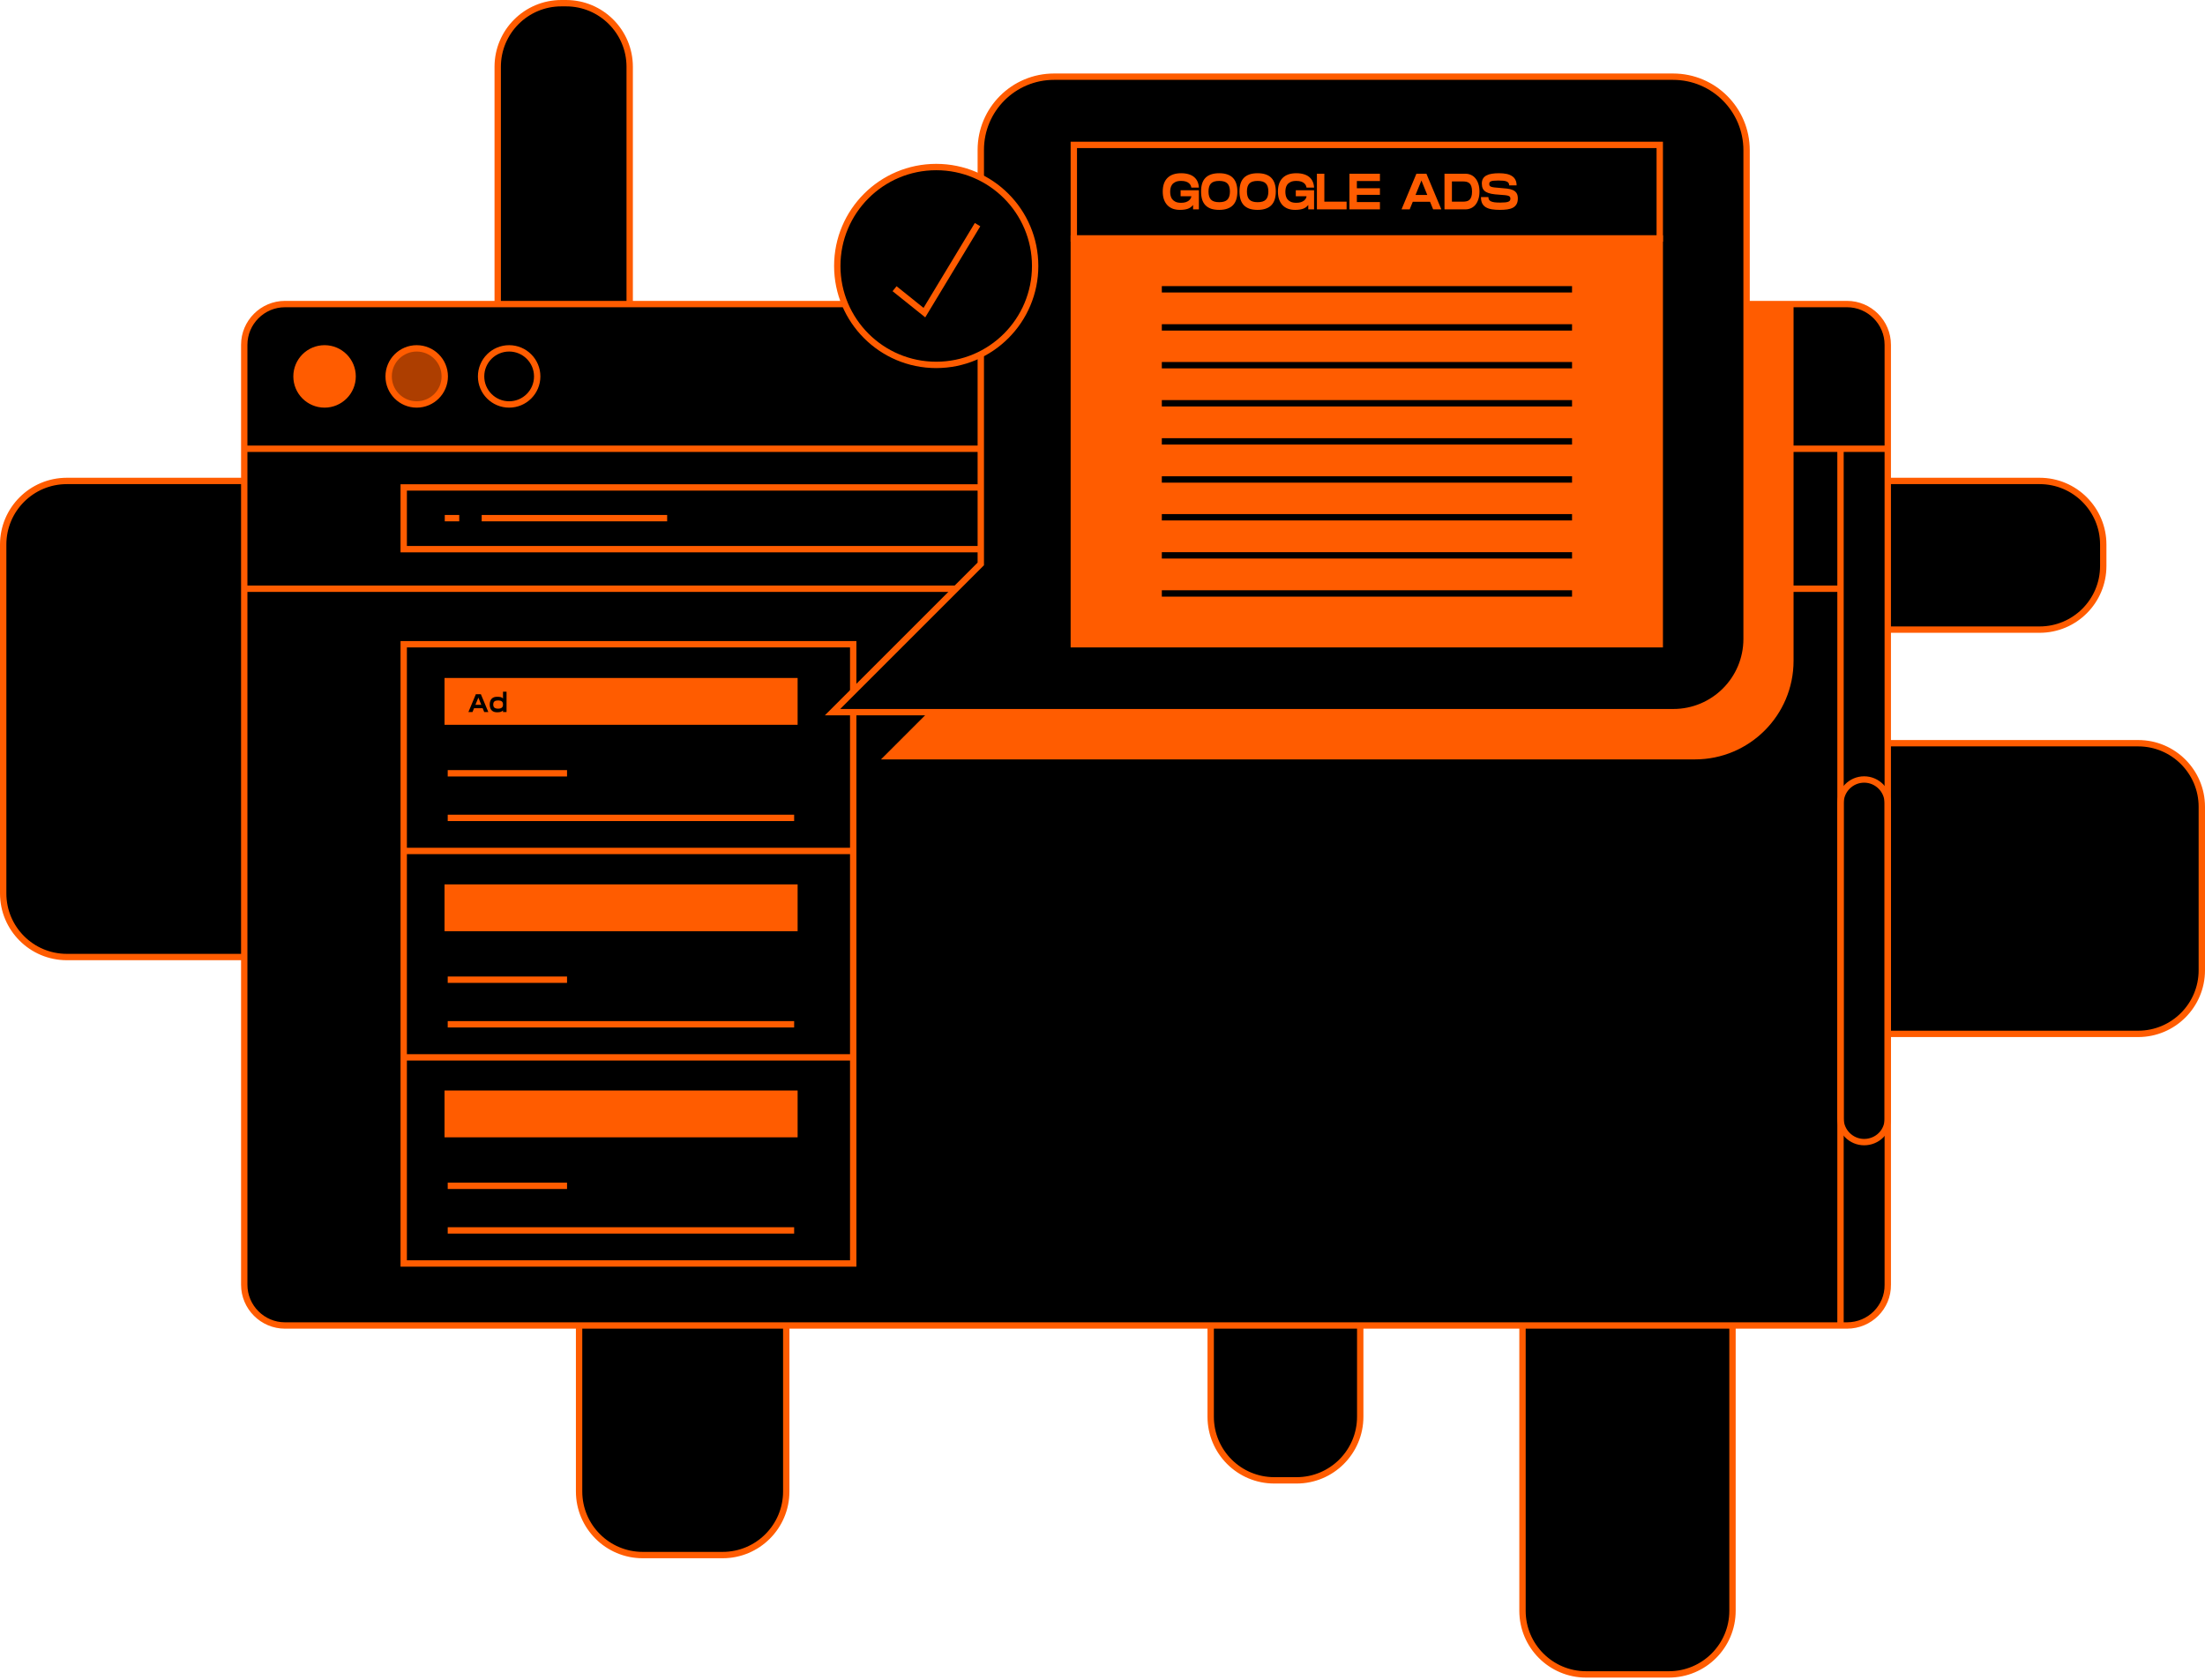 <svg width="693" height="528" viewBox="0 0 693 528" fill="none" xmlns="http://www.w3.org/2000/svg">
<path d="M197.903 21V143.137C197.903 159.481 217.554 167.788 229.277 156.399C232.728 153.047 237.35 151.172 242.161 151.172H641.021C652.066 151.172 661.021 160.126 661.021 171.172V177.903C661.021 188.949 652.066 197.903 641.021 197.903H579.109C569.249 197.903 561.256 205.896 561.256 215.756C561.256 225.616 569.249 233.609 579.109 233.609H672C683.046 233.609 692 242.563 692 253.609V304.972C692 316.018 683.046 324.972 672 324.972H553.427C542.381 324.972 533.427 333.926 533.427 344.972V359.055C533.427 370.1 524.473 379.055 513.427 379.055H267.109C256.064 379.055 247.109 388.009 247.109 399.055V468.796C247.109 479.841 238.155 488.796 227.109 488.796H214.555H202C190.954 488.796 182 479.841 182 468.796V320.818C182 309.773 173.046 300.818 162 300.818H21C9.954 300.818 1 291.864 1 280.818V171.172C1 160.126 9.954 151.172 21 151.172H136.422C147.468 151.172 156.422 142.217 156.422 131.172V128.593V21C156.422 9.954 165.377 1 176.422 1H177.903C188.949 1 197.903 9.954 197.903 21Z" fill="black" stroke="#FF5C00" stroke-width="2" stroke-linecap="round"/>
<path d="M544.5 506.309V345.309V316.809C544.5 305.763 535.546 296.809 524.5 296.809H400.5C389.454 296.809 380.5 305.763 380.5 316.809V445.309C380.5 456.354 389.454 465.309 400.5 465.309H407.5C418.546 465.309 427.5 456.354 427.5 445.309V371.809C427.5 360.763 436.454 351.809 447.5 351.809H458.5C469.546 351.809 478.5 360.763 478.5 371.809V447.559V506.309C478.5 517.354 487.454 526.309 498.5 526.309H524.5C535.546 526.309 544.5 517.354 544.5 506.309Z" fill="black" stroke="#FF5C00" stroke-width="2"/>
<path d="M580.49 416.635H89.571C82.516 416.635 76.762 410.88 76.762 403.826V108.383C76.762 101.329 82.516 95.574 89.571 95.574H580.49C587.545 95.574 593.299 101.329 593.299 108.383V403.826C593.392 410.88 587.637 416.635 580.49 416.635Z" fill="black" stroke="#FF5C00" stroke-width="2" stroke-miterlimit="10"/>
<path d="M76.762 141.055H593.392" stroke="#FF5C00" stroke-width="2" stroke-miterlimit="10"/>
<path d="M76.762 185.051H578.448" stroke="#FF5C00" stroke-width="2" stroke-miterlimit="10"/>
<path d="M578.445 141.055V416.635" stroke="#FF5C00" stroke-width="2" stroke-miterlimit="10"/>
<path d="M291.73 223.85L276.879 238.701H532.688C549.767 238.701 563.69 224.871 563.69 207.699V95.574H533.338L291.73 223.85Z" fill="#FF5C00"/>
<path d="M585.871 358.994C581.787 358.994 578.445 355.653 578.445 351.569V252.438C578.445 248.354 581.787 245.012 585.871 245.012C589.955 245.012 593.296 248.354 593.296 252.438V351.569C593.389 355.653 590.048 358.994 585.871 358.994Z" stroke="#FF5C00" stroke-width="2" stroke-miterlimit="10"/>
<path d="M102.005 127.132C106.875 127.132 110.823 123.184 110.823 118.315C110.823 113.445 106.875 109.497 102.005 109.497C97.135 109.497 93.188 113.445 93.188 118.315C93.188 123.184 97.135 127.132 102.005 127.132Z" fill="#FF5C00" stroke="#FF5C00" stroke-width="2" stroke-miterlimit="10"/>
<path d="M130.962 127.132C135.832 127.132 139.78 123.184 139.78 118.315C139.78 113.445 135.832 109.497 130.962 109.497C126.092 109.497 122.145 113.445 122.145 118.315C122.145 123.184 126.092 127.132 130.962 127.132Z" fill="#AD3E00" stroke="#FF5C00" stroke-width="2" stroke-miterlimit="10"/>
<path d="M160.017 127.132C164.887 127.132 168.835 123.184 168.835 118.315C168.835 113.445 164.887 109.497 160.017 109.497C155.147 109.497 151.199 113.445 151.199 118.315C151.199 123.184 155.147 127.132 160.017 127.132Z" stroke="#FF5C00" stroke-width="2" stroke-miterlimit="10"/>
<path d="M268.153 202.501H126.883V397.143H268.153V202.501Z" fill="black" stroke="#FF5C00" stroke-width="2" stroke-miterlimit="10"/>
<path d="M249.68 214.104H140.711V226.82H249.68V214.104Z" fill="#FF5C00" stroke="#FF5C00" stroke-width="2" stroke-miterlimit="10"/>
<path d="M153.472 223.809L151.128 218.209H149.552L147.216 223.809H148.496L148.984 222.617H151.696L152.184 223.809H153.472ZM150.344 219.273L151.264 221.545H149.416L150.344 219.273ZM156.184 219.017C156.392 219.017 156.586 219.022 156.768 219.033C156.954 219.038 157.128 219.059 157.288 219.097C157.448 219.129 157.594 219.182 157.727 219.257C157.866 219.331 157.986 219.435 158.088 219.569V217.409H159.2V223.809H158.088V223.273C157.986 223.406 157.866 223.513 157.727 223.593C157.594 223.673 157.448 223.737 157.288 223.785C157.128 223.827 156.954 223.854 156.768 223.865C156.586 223.881 156.392 223.889 156.184 223.889C155.88 223.889 155.589 223.846 155.312 223.761C155.04 223.675 154.8 223.537 154.592 223.345C154.384 223.153 154.218 222.902 154.096 222.593C153.973 222.283 153.912 221.905 153.912 221.457C153.912 221.009 153.973 220.63 154.096 220.321C154.218 220.006 154.384 219.753 154.592 219.561C154.8 219.369 155.04 219.23 155.312 219.145C155.589 219.059 155.88 219.017 156.184 219.017ZM156.552 222.745C157.048 222.745 157.426 222.646 157.688 222.449C157.954 222.251 158.088 221.921 158.088 221.457C158.088 220.987 157.957 220.654 157.696 220.457C157.434 220.259 157.053 220.161 156.552 220.161C156.05 220.161 155.669 220.259 155.408 220.457C155.152 220.654 155.024 220.987 155.024 221.457C155.024 221.921 155.154 222.251 155.416 222.449C155.677 222.646 156.056 222.745 156.552 222.745Z" fill="black"/>
<path d="M140.711 243.063H178.21" stroke="#FF5C00" stroke-width="2" stroke-miterlimit="10"/>
<path d="M140.711 257.079H249.588" stroke="#FF5C00" stroke-width="2" stroke-miterlimit="10"/>
<path d="M126.883 267.475H268.153" stroke="#FF5C00" stroke-width="2" stroke-miterlimit="10"/>
<path d="M249.68 278.984H140.711V291.7H249.68V278.984Z" fill="#FF5C00" stroke="#FF5C00" stroke-width="2" stroke-miterlimit="10"/>
<path d="M140.711 307.944H178.21" stroke="#FF5C00" stroke-width="2" stroke-miterlimit="10"/>
<path d="M140.711 321.959H249.588" stroke="#FF5C00" stroke-width="2" stroke-miterlimit="10"/>
<path d="M126.883 332.355H268.153" stroke="#FF5C00" stroke-width="2" stroke-miterlimit="10"/>
<path d="M249.68 343.772H140.711V356.488H249.68V343.772Z" fill="#FF5C00" stroke="#FF5C00" stroke-width="2" stroke-miterlimit="10"/>
<path d="M140.711 372.731H178.21" stroke="#FF5C00" stroke-width="2" stroke-miterlimit="10"/>
<path d="M140.711 386.747H249.588" stroke="#FF5C00" stroke-width="2" stroke-miterlimit="10"/>
<path d="M325.237 153.214H126.883V172.614H325.237V153.214Z" fill="black" stroke="#FF5C00" stroke-width="2" stroke-miterlimit="10"/>
<path d="M151.387 162.868H209.677" stroke="#FF5C00" stroke-width="2" stroke-miterlimit="10"/>
<path d="M139.785 162.868H144.333" stroke="#FF5C00" stroke-width="2" stroke-miterlimit="10"/>
<path d="M525.815 24.103H331.267C318.55 24.103 308.247 34.406 308.247 47.122V177.255L261.652 223.85H331.359H353.543H525.908C538.624 223.85 548.927 213.547 548.927 200.831V47.215C548.927 34.499 538.624 24.103 525.815 24.103Z" fill="black" stroke="#FF5C00" stroke-width="2" stroke-miterlimit="10"/>
<path d="M521.637 45.544H337.484V74.968H521.637V45.544Z" fill="black" stroke="#FF5C00" stroke-width="2" stroke-miterlimit="10"/>
<path d="M521.637 74.968H337.484V202.501H521.637V74.968Z" fill="#FF5C00" stroke="#FF5C00" stroke-width="2" stroke-miterlimit="10"/>
<path d="M365.145 90.933H494.07" stroke="black" stroke-width="2" stroke-miterlimit="10"/>
<path d="M365.145 102.907H494.07" stroke="black" stroke-width="2" stroke-miterlimit="10"/>
<path d="M365.145 114.787H494.07" stroke="black" stroke-width="2" stroke-miterlimit="10"/>
<path d="M365.145 126.761H494.07" stroke="black" stroke-width="2" stroke-miterlimit="10"/>
<path d="M365.145 138.735H494.07" stroke="black" stroke-width="2" stroke-miterlimit="10"/>
<path d="M365.145 150.708H494.07" stroke="black" stroke-width="2" stroke-miterlimit="10"/>
<path d="M365.145 162.589H494.07" stroke="black" stroke-width="2" stroke-miterlimit="10"/>
<path d="M365.145 174.563H494.07" stroke="black" stroke-width="2" stroke-miterlimit="10"/>
<path d="M365.145 186.536H494.07" stroke="black" stroke-width="2" stroke-miterlimit="10"/>
<path d="M371.048 61.681H374.424C374.413 61.894 374.344 62.123 374.216 62.369C374.088 62.603 373.896 62.827 373.64 63.041C373.384 63.243 373.053 63.414 372.648 63.553C372.253 63.681 371.773 63.745 371.208 63.745C370.451 63.745 369.843 63.627 369.384 63.393C368.936 63.158 368.589 62.87 368.344 62.529C368.109 62.177 367.955 61.798 367.88 61.393C367.805 60.987 367.768 60.614 367.768 60.273C367.768 59.931 367.805 59.563 367.88 59.169C367.955 58.774 368.109 58.406 368.344 58.065C368.589 57.723 368.936 57.441 369.384 57.217C369.843 56.982 370.451 56.865 371.208 56.865C371.827 56.865 372.333 56.934 372.728 57.073C373.133 57.211 373.453 57.387 373.688 57.601C373.933 57.814 374.109 58.043 374.216 58.289C374.323 58.534 374.392 58.763 374.424 58.977H376.792C376.76 58.283 376.621 57.659 376.376 57.105C376.131 56.539 375.773 56.059 375.304 55.665C374.845 55.27 374.275 54.971 373.592 54.769C372.909 54.555 372.115 54.449 371.208 54.449C369.331 54.449 367.896 54.945 366.904 55.937C365.923 56.918 365.432 58.342 365.432 60.209C365.432 61.137 365.555 61.958 365.8 62.673C366.056 63.387 366.413 63.99 366.872 64.481C367.341 64.971 367.907 65.345 368.568 65.601C369.24 65.846 369.992 65.969 370.824 65.969C371.795 65.969 372.616 65.857 373.288 65.633C373.971 65.398 374.531 64.993 374.968 64.417V65.809H376.792V59.809H371.048V61.681ZM383.175 65.969C384.167 65.969 385.02 65.841 385.735 65.585C386.46 65.329 387.052 64.961 387.511 64.481C387.98 63.99 388.327 63.387 388.551 62.673C388.775 61.947 388.887 61.121 388.887 60.193C388.887 59.265 388.775 58.449 388.551 57.745C388.327 57.03 387.98 56.427 387.511 55.937C387.052 55.446 386.46 55.078 385.735 54.833C385.02 54.577 384.167 54.449 383.175 54.449C382.183 54.449 381.324 54.577 380.599 54.833C379.884 55.078 379.292 55.446 378.823 55.937C378.364 56.417 378.023 57.014 377.799 57.729C377.586 58.443 377.479 59.265 377.479 60.193C377.479 61.121 377.586 61.947 377.799 62.673C378.023 63.387 378.364 63.99 378.823 64.481C379.292 64.971 379.884 65.345 380.599 65.601C381.324 65.846 382.183 65.969 383.175 65.969ZM383.175 63.553C381.97 63.553 381.106 63.281 380.583 62.737C380.071 62.193 379.815 61.345 379.815 60.193C379.815 59.051 380.071 58.214 380.583 57.681C381.095 57.137 381.959 56.865 383.175 56.865C384.391 56.865 385.255 57.137 385.767 57.681C386.29 58.214 386.551 59.051 386.551 60.193C386.551 61.334 386.29 62.182 385.767 62.737C385.255 63.281 384.391 63.553 383.175 63.553ZM395.253 65.969C396.245 65.969 397.098 65.841 397.813 65.585C398.538 65.329 399.13 64.961 399.589 64.481C400.058 63.99 400.405 63.387 400.629 62.673C400.853 61.947 400.965 61.121 400.965 60.193C400.965 59.265 400.853 58.449 400.629 57.745C400.405 57.03 400.058 56.427 399.589 55.937C399.13 55.446 398.538 55.078 397.813 54.833C397.098 54.577 396.245 54.449 395.253 54.449C394.261 54.449 393.402 54.577 392.677 54.833C391.962 55.078 391.37 55.446 390.901 55.937C390.442 56.417 390.101 57.014 389.877 57.729C389.664 58.443 389.557 59.265 389.557 60.193C389.557 61.121 389.664 61.947 389.877 62.673C390.101 63.387 390.442 63.99 390.901 64.481C391.37 64.971 391.962 65.345 392.677 65.601C393.402 65.846 394.261 65.969 395.253 65.969ZM395.253 63.553C394.048 63.553 393.184 63.281 392.661 62.737C392.149 62.193 391.893 61.345 391.893 60.193C391.893 59.051 392.149 58.214 392.661 57.681C393.173 57.137 394.037 56.865 395.253 56.865C396.469 56.865 397.333 57.137 397.845 57.681C398.368 58.214 398.629 59.051 398.629 60.193C398.629 61.334 398.368 62.182 397.845 62.737C397.333 63.281 396.469 63.553 395.253 63.553ZM407.251 61.681H410.627C410.616 61.894 410.547 62.123 410.419 62.369C410.291 62.603 410.099 62.827 409.843 63.041C409.587 63.243 409.256 63.414 408.851 63.553C408.456 63.681 407.976 63.745 407.411 63.745C406.654 63.745 406.046 63.627 405.587 63.393C405.139 63.158 404.792 62.87 404.547 62.529C404.312 62.177 404.158 61.798 404.083 61.393C404.008 60.987 403.971 60.614 403.971 60.273C403.971 59.931 404.008 59.563 404.083 59.169C404.158 58.774 404.312 58.406 404.547 58.065C404.792 57.723 405.139 57.441 405.587 57.217C406.046 56.982 406.654 56.865 407.411 56.865C408.03 56.865 408.536 56.934 408.931 57.073C409.336 57.211 409.656 57.387 409.891 57.601C410.136 57.814 410.312 58.043 410.419 58.289C410.526 58.534 410.595 58.763 410.627 58.977H412.995C412.963 58.283 412.824 57.659 412.579 57.105C412.334 56.539 411.976 56.059 411.507 55.665C411.048 55.27 410.478 54.971 409.795 54.769C409.112 54.555 408.318 54.449 407.411 54.449C405.534 54.449 404.099 54.945 403.107 55.937C402.126 56.918 401.635 58.342 401.635 60.209C401.635 61.137 401.758 61.958 402.003 62.673C402.259 63.387 402.616 63.99 403.075 64.481C403.544 64.971 404.11 65.345 404.771 65.601C405.443 65.846 406.195 65.969 407.027 65.969C407.998 65.969 408.819 65.857 409.491 65.633C410.174 65.398 410.734 64.993 411.171 64.417V65.809H412.995V59.809H407.251V61.681ZM416.224 63.393V54.609H413.888V65.809H423.216V63.393H416.224ZM433.691 56.897V54.609H424.107V65.809H433.691V63.521H426.443V61.249H433.691V59.169H426.443V56.897H433.691ZM452.991 65.809L448.303 54.609H445.151L440.479 65.809H443.039L444.015 63.425H449.439L450.415 65.809H452.991ZM446.735 56.737L448.575 61.281H444.879L446.735 56.737ZM453.982 54.609V65.809H460.558C461.145 65.809 461.705 65.697 462.238 65.473C462.771 65.249 463.241 64.907 463.646 64.449C464.051 63.979 464.371 63.393 464.606 62.689C464.851 61.985 464.974 61.158 464.974 60.209C464.974 59.259 464.851 58.433 464.606 57.729C464.371 57.025 464.051 56.443 463.646 55.985C463.241 55.515 462.771 55.169 462.238 54.945C461.705 54.721 461.145 54.609 460.558 54.609H453.982ZM456.318 63.393V57.025H459.678C460.115 57.025 460.515 57.062 460.878 57.137C461.241 57.211 461.55 57.366 461.806 57.601C462.073 57.825 462.275 58.145 462.414 58.561C462.563 58.977 462.638 59.526 462.638 60.209C462.638 60.891 462.563 61.441 462.414 61.857C462.275 62.273 462.073 62.598 461.806 62.833C461.55 63.057 461.241 63.206 460.878 63.281C460.515 63.355 460.115 63.393 459.678 63.393H456.318ZM465.448 61.953C465.448 62.763 465.581 63.43 465.848 63.953C466.114 64.465 466.504 64.87 467.016 65.169C467.528 65.467 468.152 65.675 468.888 65.793C469.624 65.91 470.456 65.969 471.384 65.969C472.226 65.969 472.994 65.921 473.688 65.825C474.381 65.729 474.973 65.553 475.464 65.297C475.965 65.03 476.349 64.662 476.616 64.193C476.893 63.723 477.032 63.115 477.032 62.369C477.032 61.665 476.898 61.11 476.632 60.705C476.365 60.289 475.981 59.969 475.48 59.745C474.978 59.521 474.37 59.366 473.656 59.281C472.941 59.195 472.136 59.121 471.24 59.057C470.578 59.003 470.04 58.955 469.624 58.913C469.208 58.859 468.882 58.79 468.648 58.705C468.424 58.619 468.269 58.507 468.184 58.369C468.098 58.23 468.056 58.054 468.056 57.841C468.056 57.627 468.093 57.451 468.168 57.313C468.253 57.174 468.402 57.062 468.616 56.977C468.829 56.891 469.117 56.833 469.48 56.801C469.842 56.758 470.312 56.737 470.888 56.737C471.496 56.737 472.013 56.758 472.44 56.801C472.877 56.843 473.234 56.923 473.512 57.041C473.789 57.158 473.992 57.318 474.12 57.521C474.248 57.713 474.312 57.963 474.312 58.273H476.648C476.648 57.579 476.52 56.993 476.264 56.513C476.018 56.022 475.656 55.627 475.176 55.329C474.706 55.019 474.13 54.795 473.448 54.657C472.765 54.518 471.997 54.449 471.144 54.449C470.301 54.449 469.544 54.502 468.872 54.609C468.2 54.715 467.629 54.897 467.16 55.153C466.69 55.398 466.333 55.729 466.088 56.145C465.842 56.561 465.72 57.078 465.72 57.697C465.72 58.326 465.821 58.854 466.024 59.281C466.226 59.697 466.546 60.038 466.984 60.305C467.432 60.571 468.002 60.774 468.696 60.913C469.4 61.051 470.248 61.147 471.24 61.201C471.976 61.243 472.568 61.291 473.016 61.345C473.474 61.398 473.826 61.467 474.072 61.553C474.317 61.638 474.482 61.755 474.568 61.905C474.653 62.043 474.696 62.23 474.696 62.465C474.696 62.689 474.642 62.881 474.536 63.041C474.44 63.19 474.269 63.313 474.024 63.409C473.778 63.505 473.448 63.574 473.032 63.617C472.626 63.659 472.12 63.681 471.512 63.681C470.776 63.681 470.162 63.649 469.672 63.585C469.192 63.51 468.813 63.403 468.536 63.265C468.258 63.115 468.061 62.934 467.944 62.721C467.837 62.507 467.784 62.251 467.784 61.953H465.448Z" fill="#FF5C00"/>
<path d="M294.239 114.695C311.412 114.695 325.333 100.773 325.333 83.6C325.333 66.427 311.412 52.506 294.239 52.506C277.066 52.506 263.145 66.427 263.145 83.6C263.145 100.773 277.066 114.695 294.239 114.695Z" fill="black" stroke="#FF5C00" stroke-width="2" stroke-miterlimit="10"/>
<path d="M307.231 70.606L290.523 98.266L281.148 90.747" stroke="#FF5C00" stroke-width="2" stroke-miterlimit="10"/>
</svg>
